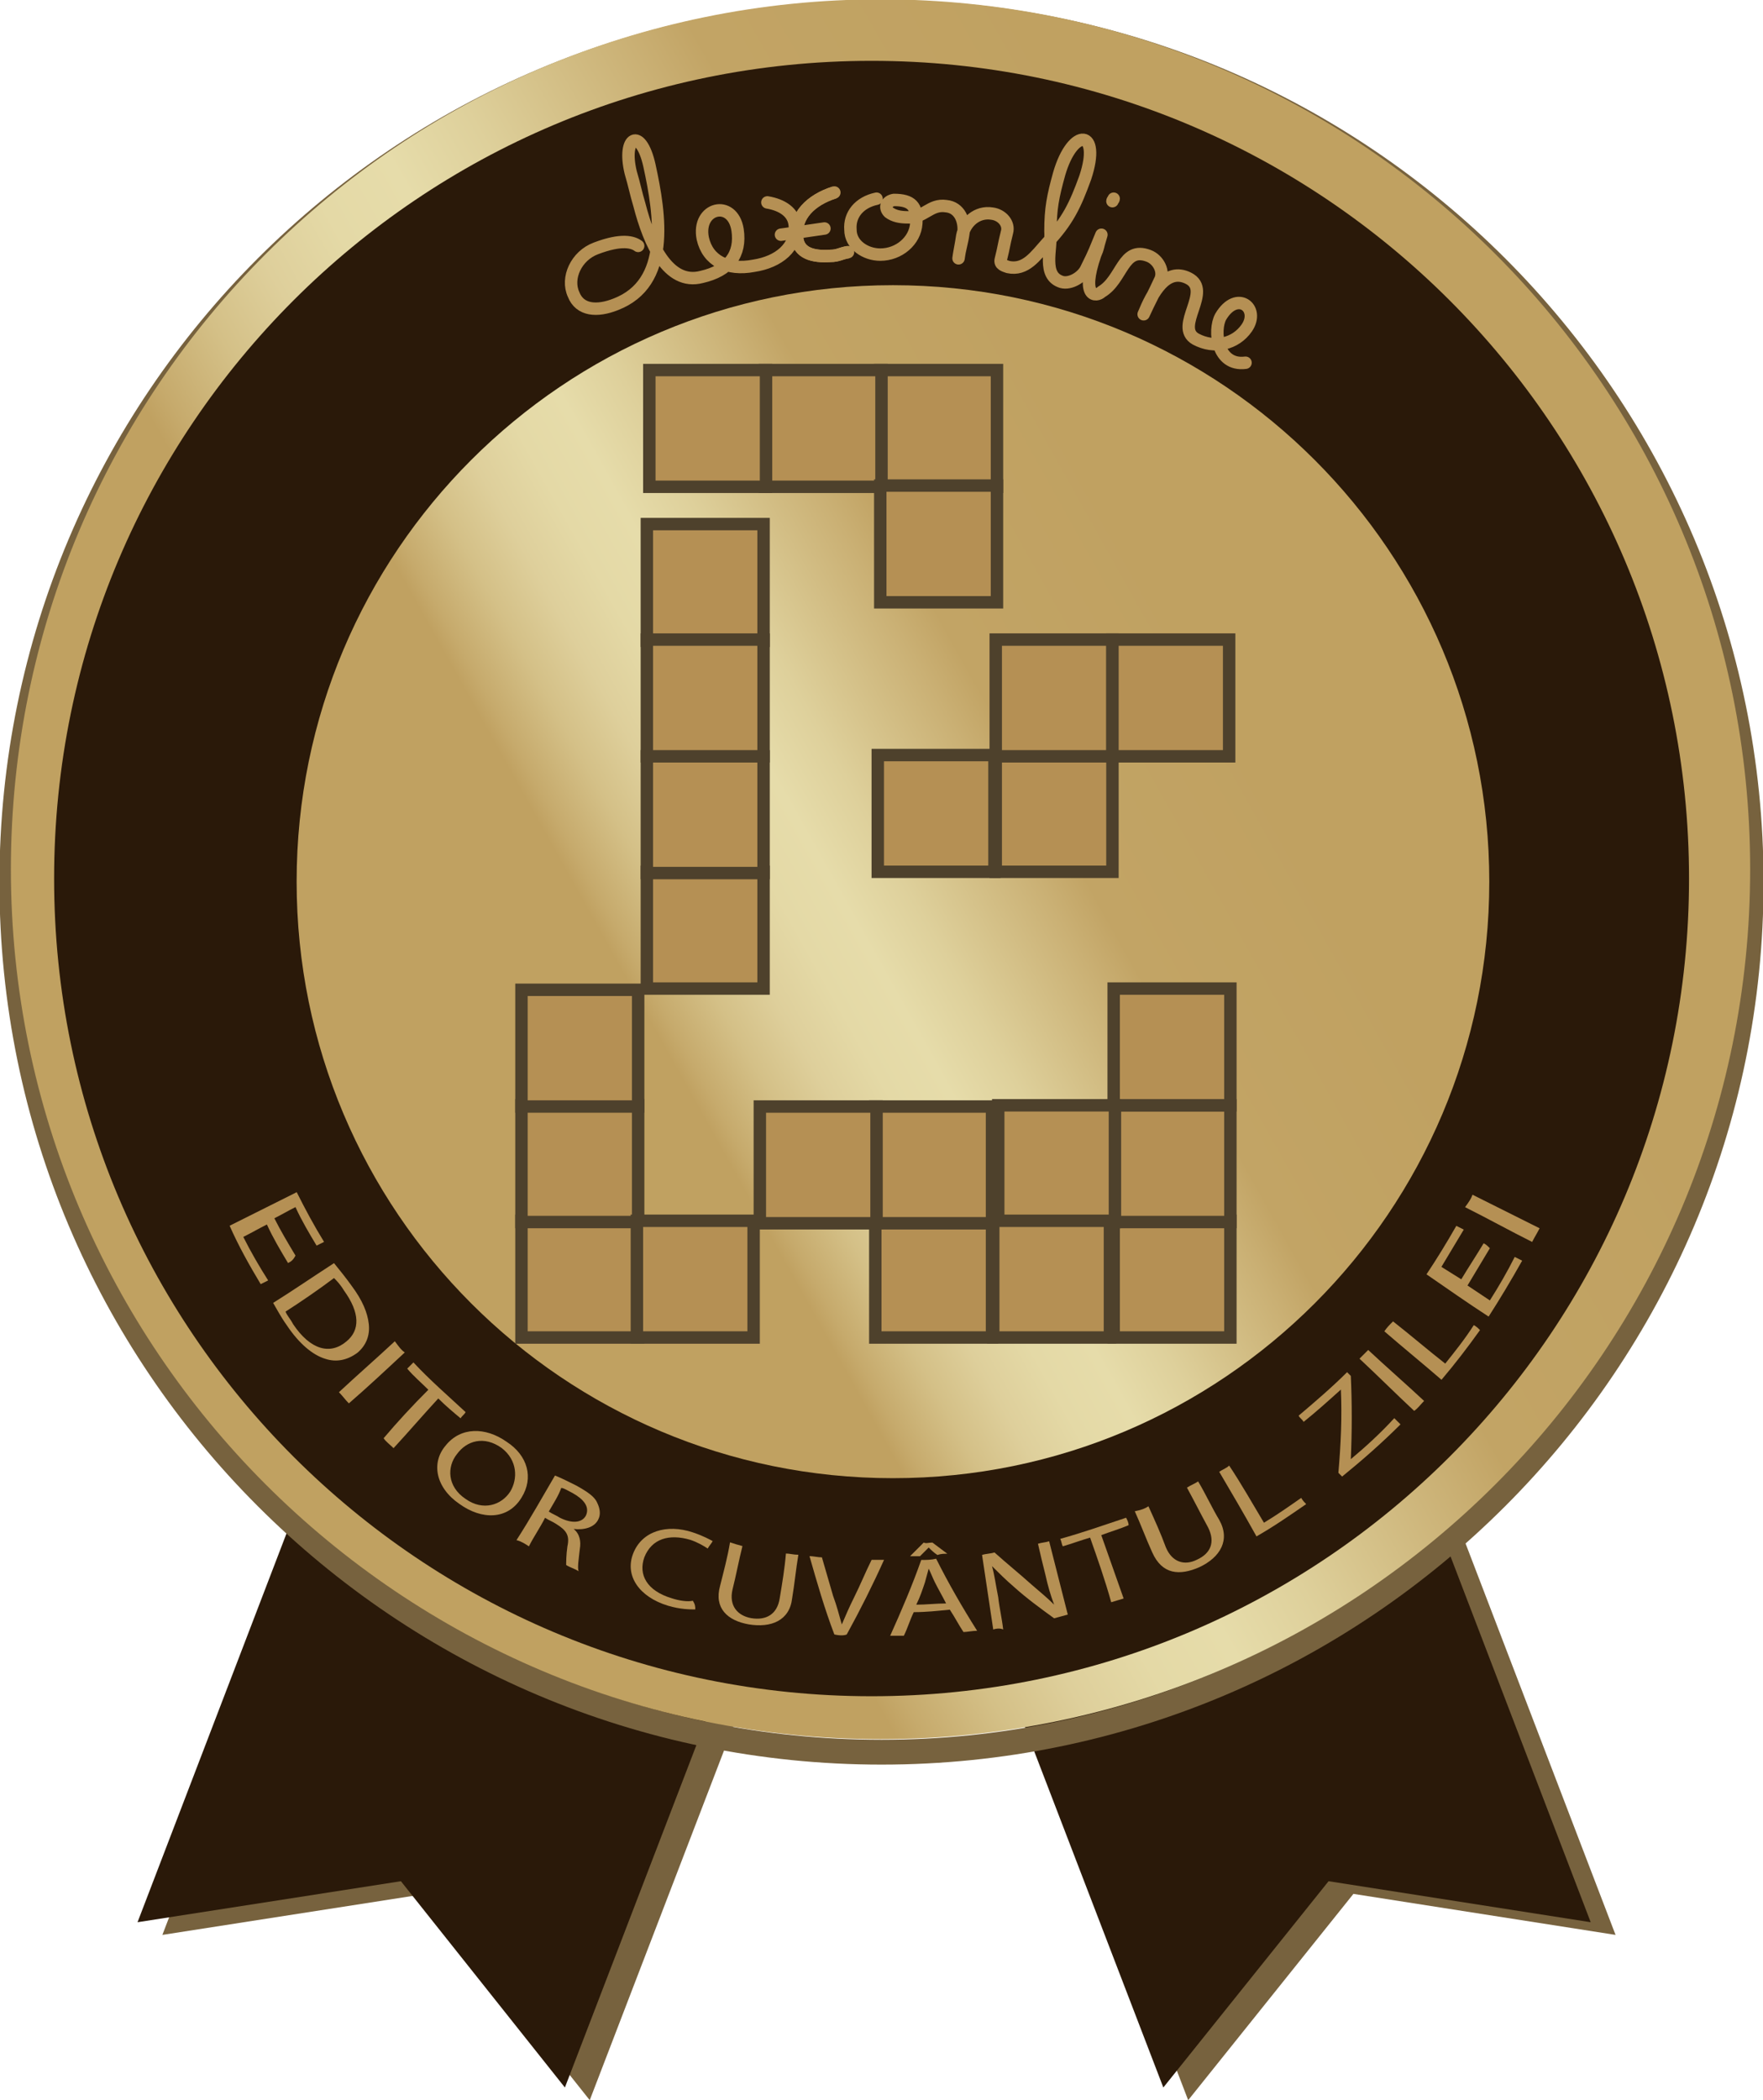 <svg width="50.094mm" height="59.655mm" version="1.1" viewBox="0 0 50.094 59.655" xmlns="http://www.w3.org/2000/svg">
  <defs>
    <linearGradient id="linearGradient6220" x2="1" gradientTransform="matrix(121.26 70.012 -70.012 121.26 1050.8 1026.8)" gradientUnits="userSpaceOnUse">
      <stop stop-color="#c0a161" offset="0"/>
      <stop stop-color="#c0a161" offset=".264"/>
      <stop stop-color="#c6aa6c" offset=".278"/>
      <stop stop-color="#d4c087" offset=".322"/>
      <stop stop-color="#decf9b" offset=".365"/>
      <stop stop-color="#e4d9a6" offset=".41"/>
      <stop stop-color="#e6dcaa" offset=".456"/>
      <stop stop-color="#ded09b" offset=".508"/>
      <stop stop-color="#cab074" offset=".608"/>
      <stop stop-color="#c2a465" offset=".643"/>
      <stop stop-color="#c0a161" offset=".824"/>
      <stop stop-color="#c0a161" offset="1"/>
    </linearGradient>
    <linearGradient id="linearGradient6272" x2="1" gradientTransform="matrix(83.152 48.008 48.008 -83.152 1070.9 1036.8)" gradientUnits="userSpaceOnUse">
      <stop stop-color="#c0a161" offset="0"/>
      <stop stop-color="#c0a161" offset=".264"/>
      <stop stop-color="#c6aa6c" offset=".278"/>
      <stop stop-color="#d4c087" offset=".322"/>
      <stop stop-color="#decf9b" offset=".365"/>
      <stop stop-color="#e4d9a6" offset=".41"/>
      <stop stop-color="#e6dcaa" offset=".456"/>
      <stop stop-color="#ded09b" offset=".508"/>
      <stop stop-color="#cab074" offset=".608"/>
      <stop stop-color="#c2a465" offset=".643"/>
      <stop stop-color="#c0a161" offset=".824"/>
      <stop stop-color="#c0a161" offset="1"/>
    </linearGradient>
  </defs>
  <g transform="translate(-27 -65.593)">
    <g transform="matrix(.353 0 0 -.353 43.757 125.25)">
      <path d="m0 0 26.7 69.5-34.5 13.2-26.6-69.4 21.2 3.3z" fill="#77623e"/>
    </g>
    <g transform="matrix(.353 0 0 -.353 60.761 125.25)">
      <path d="m0 0-26.7 69.5 34.5 13.2 26.6-69.4-21.1 3.3z" fill="#77623e"/>
    </g>
    <g transform="matrix(.353 0 0 -.353 43.051 124.89)">
      <path d="m0 0 26.7 69.5-34.5 13.2-26.6-69.4 21.2 3.3z" fill="#2a1909"/>
    </g>
    <g transform="matrix(.353 0 0 -.353 60.055 124.89)">
      <path d="m0 0-26.7 69.5 34.5 13.2 26.6-69.4-21.1 3.3z" fill="#2a1909"/>
    </g>
    <g transform="matrix(.353 0 0 -.353 52.047 65.945)">
      <path d="m0 0c38.66 0 70-31.34 70-70s-31.34-70-70-70-70 31.34-70 70 31.34 70 70 70z" fill="none" stroke="#77623e" stroke-width="2"/>
    </g>
    <g transform="matrix(.353 0 0 -.353 -340.34 465.1)">
      <path d="m1041.5 1061.8c0-38.659 31.34-70 69.999-70 38.66 0 70 31.341 70 70 0 38.661-31.34 70.001-70 70.001-38.659 0-69.999-31.34-69.999-70.001" fill="url(#linearGradient6220)"/>
    </g>
    <g transform="matrix(.353 0 0 -.353 51.765 67.321)">
      <path d="m0 0c36.34 0 65.8-29.46 65.8-65.8s-29.46-65.8-65.8-65.8-65.8 29.46-65.8 65.8 29.46 65.8 65.8 65.8" fill="#2a1909"/>
    </g>
    <g transform="matrix(.353 0 0 -.353 -340.34 465.1)">
      <path d="m1064.5 1060.8c0-26.51 21.49-48 48-48s48.001 21.49 48.001 48c0 26.509-21.491 47.999-48.001 47.999s-48-21.49-48-47.999" fill="url(#linearGradient6272)"/>
    </g>
    <g transform="matrix(.353 0 0 -.353 35.184 101.47)">
      <path d="m0 0c-0.6 1-1.2 2-1.7 3.1-0.6-0.3-1.3-0.7-1.9-1 0.6-1.2 1.3-2.4 2-3.5l-0.6-0.3c-0.9 1.5-1.8 3.1-2.5 4.7l5.4 2.7c0.7-1.4 1.4-2.7 2.2-4l-0.6-0.3c-0.6 1-1.2 2-1.7 3.1-0.6-0.3-1.1-0.6-1.7-0.9 0.5-1 1.1-2 1.7-3-0.2-0.4-0.4-0.5-0.6-0.6" fill="#b59054"/>
    </g>
    <g transform="matrix(.353 0 0 -.353 35.114 102.85)">
      <path d="m0 0c0.1-0.3 0.4-0.6 0.6-1 1.4-2.1 3-2.5 4.3-1.4 1.1 0.9 1.1 2.3-0.2 4.1-0.3 0.5-0.6 0.8-0.8 1-1.2-0.9-2.5-1.8-3.9-2.7m3.9 3.9c0.4-0.5 0.9-1.1 1.4-1.8 0.9-1.2 1.3-2.2 1.4-3.1s-0.2-1.7-0.9-2.3c-0.8-0.6-1.7-0.8-2.6-0.5-1 0.3-2.1 1.2-3.1 2.7-0.5 0.7-0.8 1.3-1.1 1.8 1.6 1 3.2 2.1 4.9 3.2" fill="#b59054"/>
    </g>
    <g transform="matrix(.353 0 0 -.353 38.501 104.01)">
      <path d="m0 0c-1.5-1.4-3-2.8-4.5-4.1-0.3 0.3-0.5 0.6-0.8 0.9 1.5 1.4 3 2.7 4.5 4.1 0.3-0.4 0.5-0.7 0.8-0.9" fill="#b59054"/>
    </g>
    <g transform="matrix(.353 0 0 -.353 39.171 105.07)">
      <path d="m0 0c-0.6 0.6-1.2 1.1-1.7 1.7l0.5 0.5c1.3-1.4 2.8-2.7 4.2-4-0.1-0.2-0.3-0.3-0.4-0.5-0.6 0.5-1.2 1-1.8 1.6-1.2-1.3-2.4-2.7-3.6-4-0.3 0.3-0.6 0.5-0.8 0.8 1.1 1.3 2.3 2.6 3.6 3.9" fill="#b59054"/>
    </g>
    <g transform="matrix(.353 0 0 -.353 39.982 106.9)">
      <path d="m0 0c-0.8-1-0.8-2.6 0.7-3.6 1.4-1 2.9-0.5 3.6 0.6 0.6 1 0.6 2.5-0.7 3.5-1.4 1-2.8 0.6-3.6-0.5m5.2-3.5c-1.1-1.8-3.2-1.8-5-0.5-1.9 1.3-2.3 3.3-1.1 4.7 1.2 1.5 3.2 1.5 4.9 0.3 1.7-1.1 2.2-2.9 1.2-4.5" fill="#b59054"/>
    </g>
    <g transform="matrix(.353 0 0 -.353 42.593 108.53)">
      <path d="m0 0c0.3-0.2 0.6-0.3 0.9-0.5 1-0.5 1.8-0.4 2.1 0.2 0.3 0.7-0.2 1.3-1.1 1.8-0.4 0.2-0.7 0.4-0.9 0.4-0.2-0.6-0.6-1.2-1-1.9m0.5 2.9c0.5-0.2 1.1-0.5 1.7-0.8 0.9-0.5 1.5-0.9 1.7-1.4 0.2-0.4 0.3-0.9 0.1-1.3-0.3-0.7-1.2-0.9-2-0.8 0.5-0.4 0.6-1 0.5-1.6-0.1-0.9-0.2-1.5-0.1-1.8-0.3 0.2-0.7 0.3-1 0.5 0 0.2 0 0.8 0.1 1.5 0.2 0.9-0.1 1.3-0.9 1.8-0.3 0.2-0.6 0.3-0.9 0.5-0.4-0.8-0.9-1.5-1.3-2.3-0.3 0.2-0.6 0.4-1 0.5 1.1 1.7 2.1 3.5 3.1 5.2" fill="#b59054"/>
    </g>
    <g transform="matrix(.353 0 0 -.353 46.756 111.31)">
      <path d="m0 0c-0.4 0-1.2 0-2.2 0.3-2.3 0.7-3.5 2.4-2.8 4.2s2.7 2.4 4.8 1.7c0.9-0.3 1.4-0.6 1.6-0.7-0.1-0.2-0.3-0.4-0.4-0.6-0.3 0.2-0.8 0.5-1.4 0.7-1.7 0.5-3.1 0.1-3.7-1.4-0.5-1.4 0.2-2.7 2.2-3.3 0.6-0.2 1.3-0.3 1.7-0.2 0.2-0.3 0.2-0.5 0.2-0.7" fill="#b59054"/>
    </g>
    <g transform="matrix(.353 0 0 -.353 48.096 109.51)">
      <path d="m0 0c-0.3-1.2-0.5-2.3-0.8-3.5-0.3-1.3 0.4-2.1 1.5-2.3 1.2-0.2 2.1 0.3 2.3 1.6 0.2 1.2 0.4 2.4 0.5 3.6 0.3 0 0.6-0.1 1-0.1-0.2-1.2-0.3-2.3-0.5-3.5-0.2-1.8-1.7-2.4-3.5-2.1-1.7 0.3-2.8 1.3-2.3 3.1 0.3 1.2 0.6 2.3 0.8 3.5 0.3-0.1 0.6-0.2 1-0.3" fill="#b59054"/>
    </g>
    <g transform="matrix(.353 0 0 -.353 50.707 112.02)">
      <path d="m0 0c-0.8 2.1-1.4 4.2-2 6.3 0.3 0 0.7-0.1 1-0.1 0.3-1 0.6-2.1 0.9-3.1 0.3-0.8 0.5-1.6 0.7-2.3 0.3 0.7 0.6 1.4 1 2.2 0.5 1 0.9 2 1.4 3h1c-0.9-2-1.9-4-3-6-0.2-0.1-0.6-0.1-1 0" fill="#b59054"/>
    </g>
    <g transform="matrix(.353 0 0 -.353 53.882 111.14)">
      <path d="m0 0c-0.3 0.6-0.6 1.1-0.9 1.7-0.2 0.4-0.3 0.7-0.5 1.1-0.1-0.4-0.2-0.7-0.3-1.1-0.2-0.6-0.4-1.2-0.7-1.8 0.8 0 1.6 0.1 2.4 0.1m-1.1 4.9 1.2-0.9c-0.3 0-0.5 0-0.8-0.1-0.3 0.2-0.5 0.4-0.7 0.6l-0.7-0.7h-0.8l1.1 1.1c0.2-0.1 0.4 0 0.7 0m-1.5-5.6c-0.3-0.6-0.5-1.3-0.8-1.9h-1.1c0.9 2 1.8 4.1 2.5 6.1 0.4 0 0.8 0 1.2 0.1 1-2 2.1-3.9 3.3-5.8-0.4 0-0.8-0.1-1.1-0.1-0.4 0.6-0.7 1.2-1.1 1.8-1-0.1-1.9-0.2-2.9-0.2" fill="#b59054"/>
    </g>
    <g transform="matrix(.353 0 0 -.353 55.222 111.88)">
      <path d="m0 0-0.9 6c0.3 0.1 0.7 0.1 1 0.2 1-0.9 2-1.7 3-2.6 0.7-0.6 1.3-1.1 1.8-1.6-0.3 0.8-0.5 1.5-0.7 2.4-0.2 0.8-0.4 1.6-0.6 2.5 0.3 0.1 0.6 0.1 0.9 0.2 0.5-2 1-3.9 1.5-5.9-0.4-0.1-0.7-0.2-1.1-0.3-1.1 0.8-2.2 1.6-3.2 2.5-0.7 0.6-1.3 1.2-1.8 1.7 0.2-0.7 0.3-1.5 0.5-2.5 0.1-0.9 0.3-1.7 0.4-2.6-0.2 0.1-0.5 0.1-0.8 0" fill="#b59054"/>
    </g>
    <g transform="matrix(.353 0 0 -.353 57.974 109.27)">
      <path d="m0 0c-0.7-0.2-1.5-0.5-2.2-0.7-0.1 0.2-0.1 0.4-0.2 0.6 1.8 0.5 3.5 1.1 5.3 1.7 0.1-0.2 0.2-0.4 0.2-0.6-0.7-0.3-1.4-0.5-2.2-0.8l1.8-5.1c-0.3-0.1-0.7-0.2-1-0.3-0.5 1.8-1.1 3.5-1.7 5.2" fill="#b59054"/>
    </g>
    <g transform="matrix(.353 0 0 -.353 59.632 108.38)">
      <path d="m0 0c0.5-1.1 1-2.2 1.4-3.3 0.5-1.2 1.5-1.5 2.5-1 1.1 0.5 1.5 1.4 0.9 2.6-0.6 1.1-1.1 2.1-1.7 3.2 0.3 0.2 0.6 0.3 0.9 0.5 0.6-1 1.1-2.1 1.7-3.1 0.9-1.6 0.1-3-1.6-3.8-1.6-0.7-3-0.6-3.8 1.2-0.5 1.1-0.9 2.2-1.4 3.3 0.5 0.1 0.8 0.2 1.1 0.4" fill="#b59054"/>
    </g>
    <g transform="matrix(.353 0 0 -.353 61.643 107.4)">
      <path d="m0 0c0.3 0.2 0.6 0.3 0.8 0.5 1-1.5 1.9-3.1 2.8-4.6 1 0.6 2 1.3 3 2 0.1-0.2 0.3-0.4 0.4-0.5-1.3-0.9-2.6-1.8-4-2.6-1 1.8-2 3.5-3 5.2" fill="#b59054"/>
    </g>
    <g transform="matrix(.353 0 0 -.353 65.029 107.43)">
      <path d="m0 0c0.2 2.3 0.3 4.5 0.2 6.7-1-0.9-2-1.8-3-2.6-0.1 0.2-0.3 0.3-0.4 0.5 1.3 1.1 2.7 2.3 3.9 3.5l0.3-0.3c0.1-2.2 0.1-4.4 0-6.7 1.2 1 2.4 2.1 3.5 3.3l0.5-0.5c-1.5-1.5-3.1-2.9-4.7-4.2l-0.3 0.3" fill="#b59054"/>
    </g>
    <g transform="matrix(.353 0 0 -.353 65.876 103.94)">
      <path d="m0 0c1.5-1.4 3-2.7 4.5-4.1-0.3-0.3-0.5-0.6-0.8-0.8-1.5 1.4-2.9 2.8-4.4 4.2z" fill="#b59054"/>
    </g>
    <g transform="matrix(.353 0 0 -.353 66.335 103.41)">
      <path d="m0 0c0.2 0.3 0.4 0.5 0.7 0.8 1.4-1.1 2.8-2.3 4.2-3.4 0.8 1 1.6 2 2.3 3.1 0.2-0.1 0.4-0.3 0.5-0.4-1-1.4-2-2.7-3.1-4-1.5 1.3-3.1 2.6-4.6 3.9" fill="#b59054"/>
    </g>
    <g transform="matrix(.353 0 0 -.353 69.333 101.05)">
      <path d="m0 0-1.8-3 1.8-1.2c0.7 1.1 1.4 2.3 2 3.5l0.6-0.3c-0.9-1.6-1.8-3.1-2.7-4.5-1.7 1.1-3.4 2.3-5 3.4 0.8 1.2 1.6 2.5 2.4 3.9l0.6-0.3-1.8-3c0.5-0.3 1.1-0.7 1.6-1 0.6 1 1.2 1.9 1.8 2.9 0.2-0.1 0.3-0.2 0.5-0.4" fill="#b59054"/>
    </g>
    <g transform="matrix(.353 0 0 -.353 68.84 99.53)">
      <path d="m0 0 5.4-2.7c-0.2-0.4-0.4-0.7-0.6-1.1-1.8 0.9-3.6 1.9-5.4 2.8 0.3 0.4 0.5 0.7 0.6 1" fill="#b59054"/>
    </g>
    <g fill="#b59054" stroke="#4e412c" stroke-width=".353">
      <path d="m58.644 100.27h3.316v3.316h-3.316z"/>
      <path d="m58.644 96.99h3.316v3.316h-3.316z"/>
      <path d="m58.644 93.674h3.316v3.316h-3.316z"/>
      <path d="m55.364 96.99h3.316v3.316h-3.316z"/>
      <path d="m52.012 76.105h3.316v3.316h-3.316z"/>
      <path d="m48.731 76.105h3.316v3.316h-3.316z"/>
      <path d="m52.012 79.386h3.316v3.316h-3.316z"/>
      <path d="m45.45 76.105h3.316v3.316h-3.316z"/>
      <path d="m55.293 87.041h3.316v3.316h-3.316z"/>
      <path d="m55.293 83.761h3.316v3.316h-3.316z"/>
      <path d="m51.941 87.041h3.316v3.316h-3.316z"/>
      <path d="m58.609 83.761h3.316v3.316h-3.316z"/>
      <path d="m45.38 90.358h3.316v3.316h-3.316z"/>
      <path d="m45.38 87.077h3.316v3.316h-3.316z"/>
      <path d="m45.38 80.48h3.316v3.316h-3.316z"/>
      <path d="m45.38 83.761h3.316v3.316h-3.316z"/>
      <path d="m41.817 100.27h3.316v3.316h-3.316z"/>
      <path d="m41.817 96.99h3.316v3.316h-3.316z"/>
      <path d="m45.097 100.27h3.316v3.316h-3.316z"/>
      <path d="m41.817 93.709h3.316v3.316h-3.316z"/>
      <path d="m51.871 100.27h3.316v3.316h-3.316z"/>
      <path d="m51.871 97.025h3.316v3.316h-3.316z"/>
      <path d="m55.222 100.27h3.316v3.316h-3.316z"/>
      <path d="m48.59 97.025h3.316v3.316h-3.316z"/>
    </g>
    <g transform="matrix(.353 0 0 -.353 45.133 72.578)">
      <path d="m0 0c-0.4 0.3-1.3 0.6-3.4-0.2-1.6-0.6-2.4-2.4-1.8-3.7 0.5-1.3 1.9-1.4 3.4-0.8 4.4 1.7 3.6 7.1 2.7 11.2-0.7 3.1-2.2 2.3-1.5-0.6 0.3-1 0.4-1.6 0.7-2.6 0.8-3.1 2.3-6.5 5-5.8 2.2 0.5 3.2 1.8 2.9 3.8-0.4 2.5-3.3 1.8-2.8-0.7 0.4-1.8 2-2.6 4.1-2.2 2 0.3 3.5 1.5 3.3 3.3-0.1 1-1 1.6-2.2 1.8" fill="none" stroke="#b59054" stroke-linecap="round" stroke-linejoin="round" stroke-miterlimit="3.864"/>
    </g>
    <g transform="matrix(.353 0 0 -.353 50.707 71.061)" fill="none" stroke="#b59054" stroke-miterlimit="3.864">
      <path d="m0 0c-1.9-0.6-3.2-1.9-3-3.6 0.1-1.3 1.3-1.6 2.7-1.5 0.6 0 0.8 0.2 1.4 0.3" stroke-linecap="round" stroke-linejoin="round"/>
      <path d="m0 0c-1.9-0.6-3.2-1.9-3-3.6 0.1-1.3 1.3-1.6 2.7-1.5 0.6 0 0.8 0.2 1.4 0.3"/>
    </g>
    <g transform="matrix(.353 0 0 -.353 49.19 72.26)">
      <path d="m0 0c1.4 0.2 2.2 0.3 3.5 0.5" fill="none" stroke="#b59054" stroke-linecap="round" stroke-linejoin="round" stroke-miterlimit="3.864"/>
    </g>
    <g transform="matrix(.353 0 0 -.353 51.906 71.237)">
      <path d="m0 0c-1.4-0.3-2.2-1.3-2.1-2.5 0-1.2 1.2-2 2.4-2 1.5 0 2.8 1.1 2.9 2.5s-0.4 1.9-1.8 1.9c-0.6-0.1-0.8-0.6-0.4-1 0.4-0.3 0.9-0.4 1.5-0.4 1.3-0.1 1.8 1.1 3.1 0.9 1.1-0.1 1.5-1.2 1.4-2.1-0.1-0.8-0.3-1.3-0.4-2.1 0.1 0.7 0.2 1.1 0.3 1.8 0.2 1.1 1.2 2 2.4 1.8 0.8-0.1 1.4-0.8 1.2-1.5-0.3-1.2-0.2-1-0.5-2.2-0.1-0.4 0.3-0.5 0.6-0.6 1.4-0.3 2.2 0.9 3.1 1.9 1.7 1.8 2.3 3.1 3.1 5.3 1.3 3.9-1 4.1-2.1 0.3-0.5-1.8-0.7-2.8-0.7-4.6 0.1-1.5-0.7-3.6 0.9-4.1 0.7-0.2 1.7 0.4 2 1.1 0.7 1.4 0.7 1.5 1.2 2.7-0.4-1.3-0.2-0.9-0.5-1.6-1.2-3.5 0.1-3.4 0.5-3 1.7 1 1.7 3.7 3.8 2.9 0.8-0.3 1.3-1.3 0.9-2-0.5-1.1-0.8-1.6-1.3-2.7 0.7 1.7 1.8 3.8 3.6 2.9 2-1-1.2-3.9 0.6-4.9 1.5-0.8 3.2-0.4 4.1 0.9 1.1 1.6-0.8 3.1-2.1 0.9-0.6-1.1-0.3-4 2-3.7" fill="none" stroke="#b59054" stroke-linecap="round" stroke-linejoin="round" stroke-miterlimit="3.864"/>
    </g>
    <g transform="matrix(.353 0 0 -.353 58.644 71.237)">
      <path d="m0 0c0-0.1-0.1-0.1-0.1-0.2" fill="none" stroke="#b59054" stroke-linecap="round" stroke-linejoin="round" stroke-miterlimit="3.864"/>
    </g>
  </g>
</svg>
